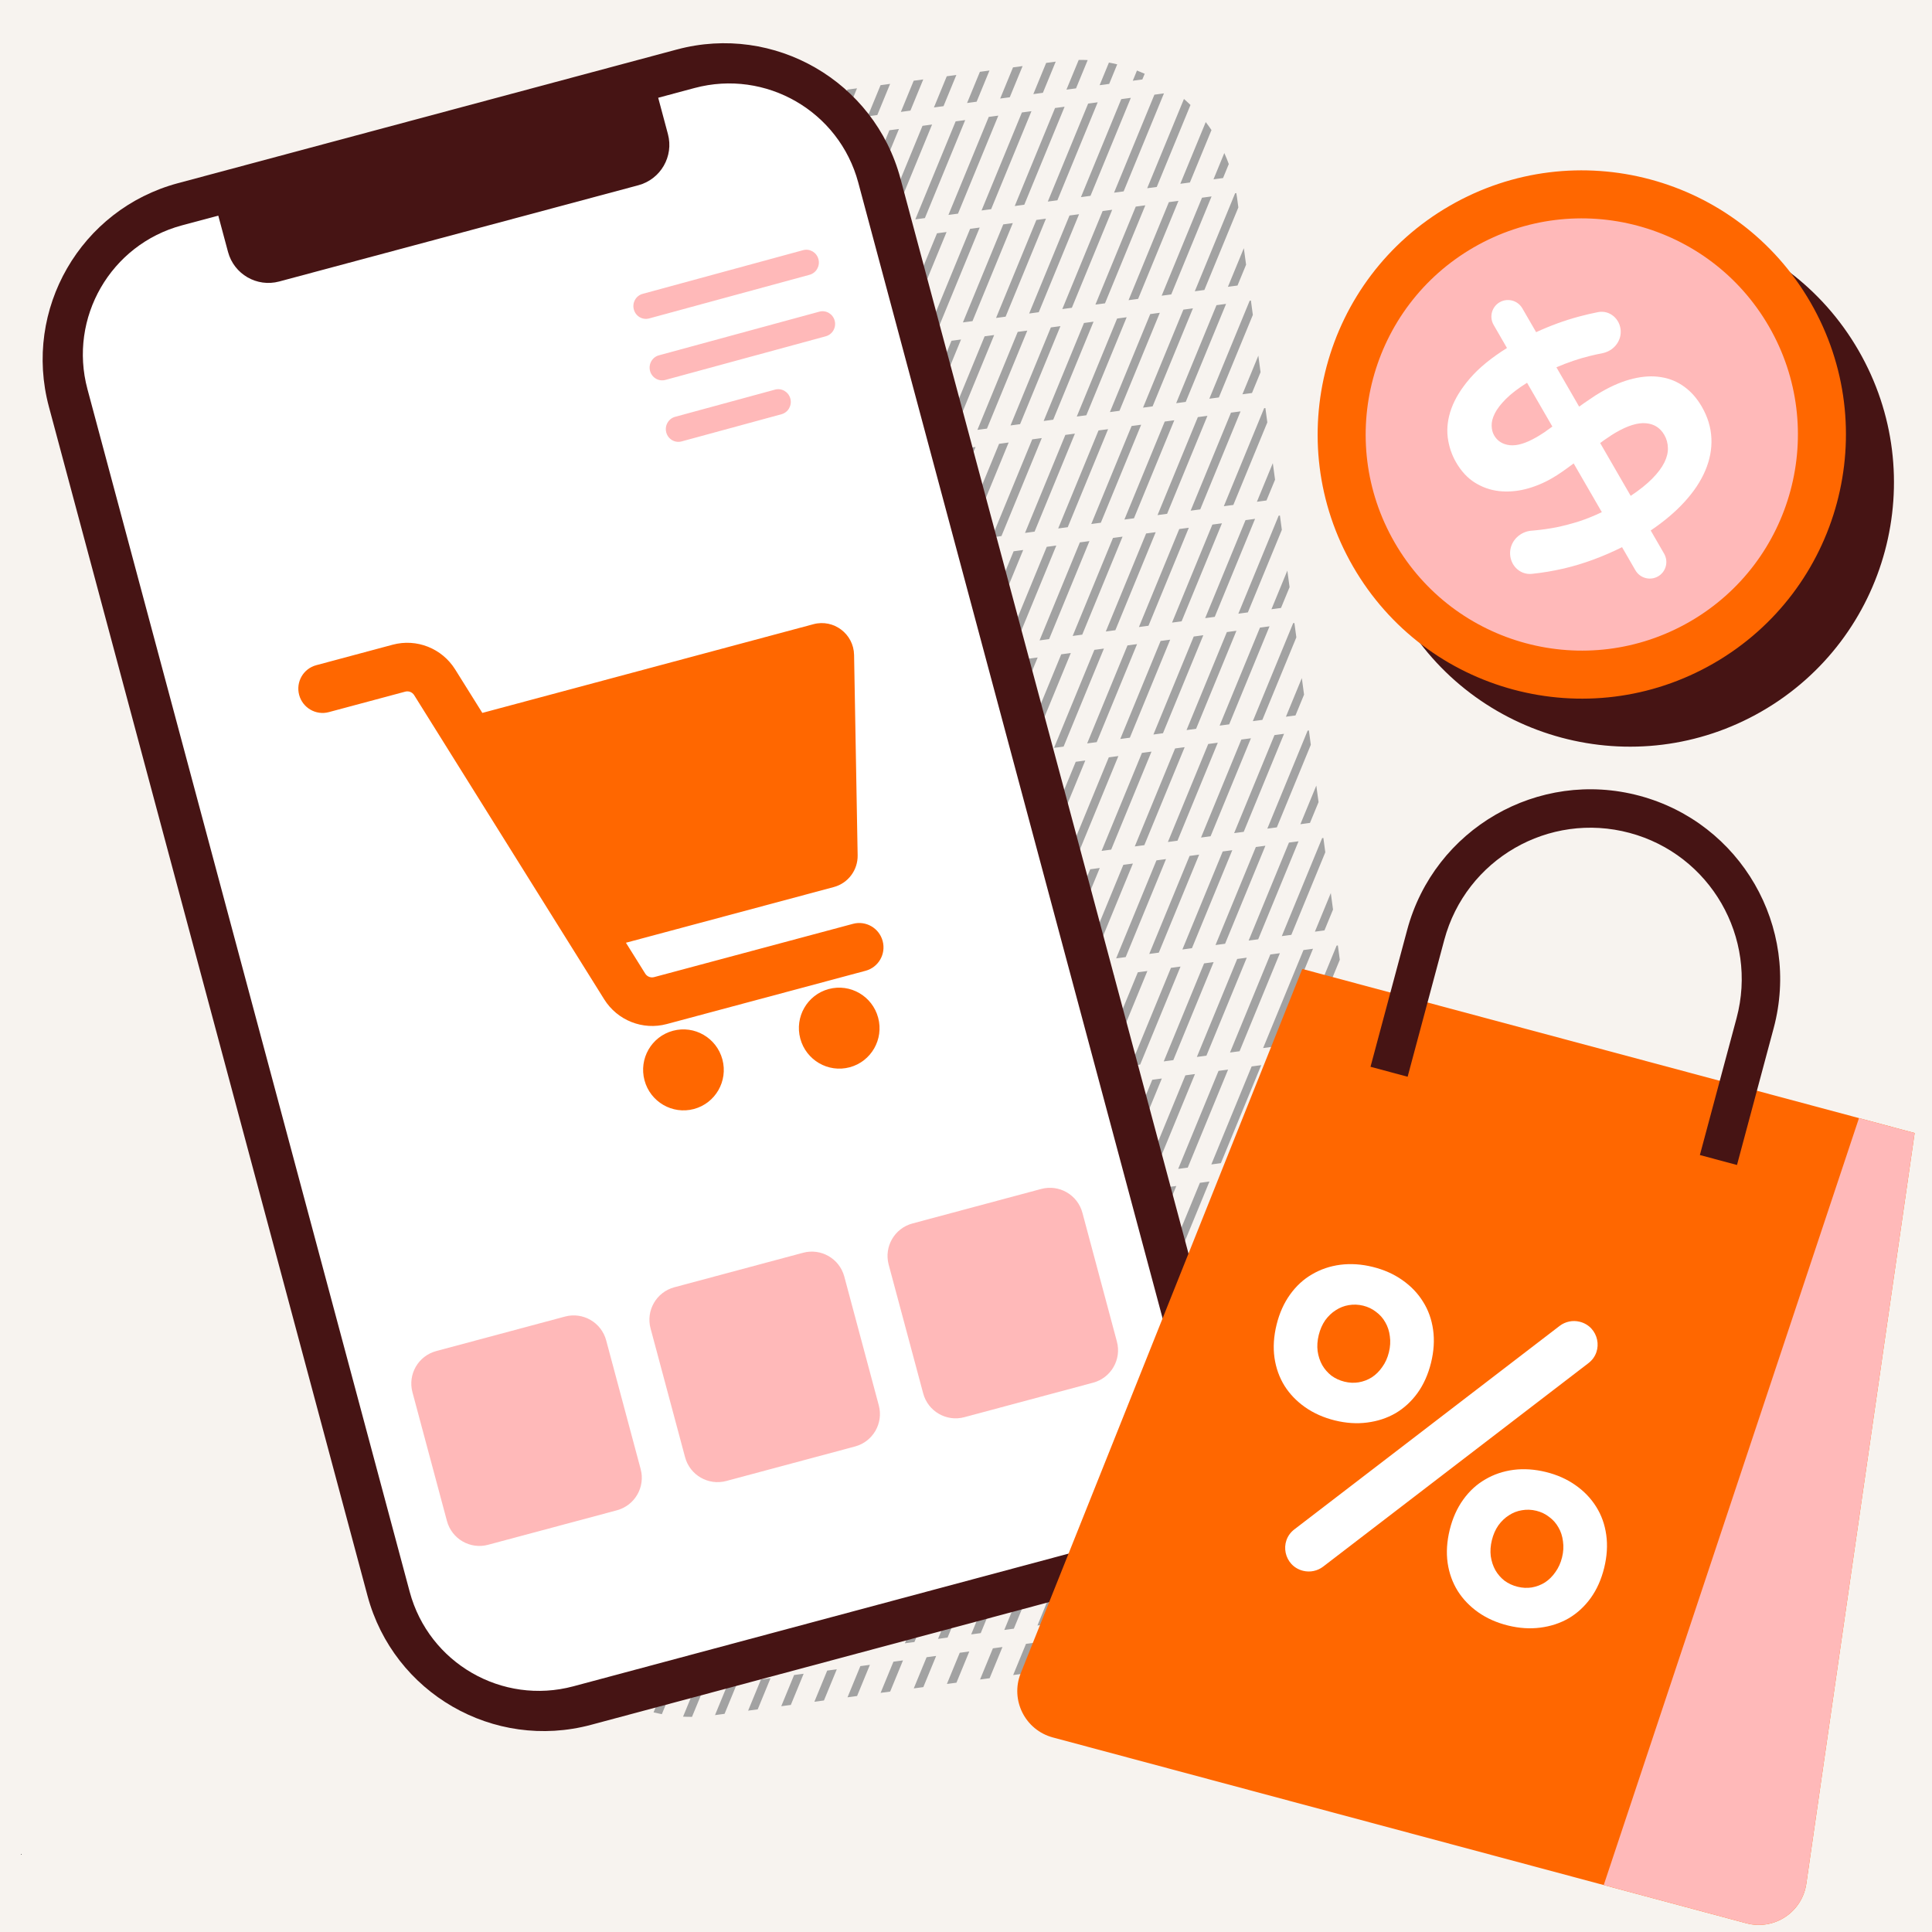 <svg xmlns="http://www.w3.org/2000/svg" xmlns:xlink="http://www.w3.org/1999/xlink" width="440" viewBox="0 0 330 330" height="440" preserveAspectRatio="xMidYMid meet"><defs><g></g></defs><rect x="-33" width="396" fill="#ffffff" y="-33" height="396" fill-opacity="1"></rect><rect x="-33" width="396" fill="#f7f3ef" y="-33" height="396" fill-opacity="1"></rect><path fill="#a2a2a2" d="M 83.656 199.637 L 82.191 203.188 L 82.57 206.012 L 85.289 199.414 Z M 71.285 107.844 L 69.82 111.398 L 70.199 114.223 L 72.918 107.625 Z M 90.949 198.656 L 89.316 198.875 L 83.512 212.977 L 83.84 215.426 L 84.051 215.398 L 90.941 198.656 Z M 102.266 197.137 L 100.633 197.355 L 93.742 214.094 L 95.375 213.875 Z M 89.719 214.637 L 96.605 197.895 L 94.973 198.113 L 88.086 214.855 Z M 78.578 106.863 L 76.941 107.082 L 71.137 121.184 L 71.469 123.633 L 71.68 123.605 L 78.57 106.863 Z M 77.348 122.844 L 84.234 106.105 L 82.602 106.324 L 75.711 123.062 Z M 99.98 119.805 L 106.867 103.062 L 105.234 103.281 L 98.344 120.023 Z M 123.844 100.785 L 122.211 101.004 L 115.32 117.742 L 116.953 117.523 Z M 101.211 103.824 L 99.574 104.043 L 92.688 120.785 L 94.32 120.562 Z M 88.664 121.324 L 95.551 104.582 L 93.918 104.805 L 87.027 121.543 Z M 109.66 118.504 L 111.297 118.285 L 118.184 101.543 L 116.551 101.762 Z M 89.895 105.344 L 88.258 105.562 L 81.371 122.305 L 83.004 122.086 Z M 112.527 102.305 L 110.895 102.523 L 104.004 119.262 L 105.637 119.043 Z M 147.531 191.055 L 145.898 191.273 L 139.008 208.016 L 140.645 207.797 Z M 158.848 189.535 L 157.215 189.754 L 150.324 206.496 L 151.961 206.277 Z M 101.035 213.117 L 107.922 196.375 L 106.289 196.594 L 99.402 213.336 Z M 164.508 188.773 L 162.871 188.996 L 155.984 205.734 L 157.617 205.516 Z M 175.824 187.254 L 174.188 187.473 L 167.301 204.215 L 168.934 203.996 Z M 170.164 188.016 L 168.531 188.234 L 161.641 204.977 L 163.277 204.754 Z M 153.191 190.297 L 151.555 190.516 L 144.668 207.254 L 146.301 207.035 Z M 141.875 191.816 L 140.238 192.035 L 133.352 208.773 L 134.984 208.555 Z M 112.352 211.598 L 119.238 194.855 L 117.605 195.074 L 110.719 211.816 Z M 113.582 195.617 L 111.949 195.836 L 105.059 212.574 L 106.691 212.355 Z M 124.898 194.094 L 123.266 194.316 L 116.375 211.055 L 118.008 210.836 Z M 136.215 192.574 L 134.582 192.793 L 127.691 209.535 L 129.324 209.316 Z M 123.668 210.074 L 130.555 193.336 L 128.922 193.555 L 122.035 210.297 Z M 212.742 88.844 L 205.852 105.582 L 207.488 105.363 L 214.375 88.621 Z M 221.41 178.258 L 223.043 178.035 L 228.848 163.938 L 228.516 161.484 L 228.305 161.516 L 221.414 178.254 Z M 228.699 177.277 L 230.168 173.723 L 229.785 170.898 L 227.066 177.496 Z M 201.426 90.363 L 194.535 107.102 L 196.172 106.883 L 203.059 90.145 Z M 218.805 103.844 L 220.27 100.289 L 219.887 97.465 L 217.172 104.062 Z M 181.48 186.496 L 179.848 186.715 L 172.957 203.453 L 174.594 203.234 Z M 200.195 106.344 L 201.828 106.125 L 208.719 89.383 L 207.082 89.602 Z M 211.512 104.824 L 213.145 104.602 L 218.949 90.504 L 218.621 88.055 L 218.406 88.082 L 211.52 104.82 Z M 200.008 165.316 L 193.117 182.055 L 194.75 181.836 L 201.641 165.098 Z M 198.777 181.297 L 200.41 181.078 L 207.297 164.336 L 205.664 164.555 Z M 188.691 166.836 L 181.801 183.578 L 183.434 183.355 L 190.324 166.617 Z M 211.324 163.797 L 204.434 180.535 L 206.066 180.316 L 212.957 163.578 Z M 120.98 116.984 L 122.613 116.766 L 129.5 100.023 L 127.867 100.242 Z M 210.094 179.777 L 211.727 179.559 L 218.613 162.816 L 216.98 163.035 Z M 222.641 162.277 L 215.75 179.016 L 217.383 178.797 L 224.273 162.055 Z M 154.93 112.422 L 156.562 112.203 L 163.453 95.465 L 161.816 95.684 Z M 188.879 107.863 L 190.512 107.645 L 197.402 90.902 L 195.766 91.121 Z M 149.27 113.184 L 150.902 112.965 L 157.793 96.223 L 156.16 96.441 Z M 143.613 113.941 L 145.246 113.723 L 152.137 96.984 L 150.5 97.203 Z M 126.637 116.223 L 128.27 116.004 L 135.16 99.266 L 133.527 99.484 Z M 132.297 115.465 L 133.93 115.242 L 140.816 98.504 L 139.184 98.723 Z M 137.953 114.703 L 139.586 114.484 L 146.477 97.742 L 144.844 97.965 Z M 177.562 109.383 L 179.195 109.164 L 186.086 92.422 L 184.449 92.645 Z M 190.109 91.883 L 183.219 108.625 L 184.855 108.402 L 191.742 91.664 Z M 178.793 93.402 L 171.902 110.145 L 173.539 109.926 L 180.426 93.184 Z M 160.586 111.664 L 162.219 111.445 L 169.109 94.703 L 167.477 94.922 Z M 173.133 94.164 L 166.246 110.902 L 167.879 110.684 L 174.77 93.941 Z M 187.461 182.816 L 189.094 182.598 L 195.98 165.855 L 194.348 166.074 Z M 87.418 86.984 L 85.785 87.203 L 78.895 103.945 L 80.531 103.727 Z M 76.102 88.504 L 74.469 88.727 L 68.664 102.824 L 68.996 105.277 L 69.207 105.246 L 76.094 88.508 Z M 74.871 104.484 L 81.762 87.746 L 80.129 87.965 L 73.238 104.707 Z M 68.809 89.484 L 67.344 93.039 L 67.727 95.863 L 70.445 89.266 Z M 93.422 217.016 L 91.789 217.234 L 85.984 231.332 L 86.316 233.785 L 86.527 233.754 L 93.414 217.016 Z M 86.129 217.992 L 84.664 221.547 L 85.047 224.371 L 87.766 217.773 Z M 98.734 85.465 L 97.102 85.684 L 90.215 102.426 L 91.848 102.207 Z M 107.188 100.145 L 108.82 99.926 L 115.711 83.184 L 114.078 83.406 Z M 112.848 99.387 L 114.48 99.164 L 121.367 82.426 L 119.734 82.645 Z M 110.051 83.945 L 108.418 84.164 L 101.531 100.906 L 103.164 100.688 Z M 86.188 102.965 L 93.078 86.227 L 91.445 86.445 L 84.555 103.184 Z M 92.191 232.996 L 99.082 216.254 L 97.449 216.473 L 90.559 233.215 Z M 95.871 101.664 L 97.504 101.445 L 104.395 84.707 L 102.762 84.926 Z M 150.008 209.414 L 148.371 209.633 L 141.484 226.375 L 143.117 226.152 Z M 155.664 208.652 L 154.031 208.871 L 147.141 225.613 L 148.777 225.395 Z M 118.504 98.625 L 120.137 98.406 L 127.027 81.664 L 125.395 81.887 Z M 144.348 210.172 L 142.715 210.395 L 135.824 227.133 L 137.457 226.914 Z M 166.98 207.133 L 165.348 207.352 L 158.457 224.094 L 160.094 223.875 Z M 138.688 210.934 L 137.055 211.152 L 130.168 227.895 L 131.801 227.676 Z M 104.738 215.492 L 103.105 215.715 L 96.215 232.453 L 97.852 232.234 Z M 161.324 207.895 L 159.688 208.113 L 152.801 224.852 L 154.434 224.633 Z M 116.055 213.973 L 114.422 214.191 L 107.535 230.934 L 109.168 230.715 Z M 103.508 231.473 L 110.398 214.734 L 108.766 214.953 L 101.875 231.695 Z M 114.824 229.953 L 121.715 213.215 L 120.082 213.434 L 113.191 230.172 Z M 133.031 211.695 L 131.398 211.914 L 124.508 228.652 L 126.141 228.434 Z M 127.371 212.453 L 125.738 212.672 L 118.852 229.414 L 120.484 229.195 Z M 187.637 73.523 L 180.746 90.266 L 182.379 90.047 L 189.27 73.305 Z M 231.176 195.637 L 232.641 192.082 L 232.262 189.258 L 229.543 195.855 Z M 124.156 97.867 L 125.789 97.648 L 132.68 80.906 L 131.043 81.125 Z M 216.324 85.484 L 217.789 81.934 L 217.406 79.109 L 214.688 85.707 Z M 225.105 180.637 L 218.219 197.375 L 219.852 197.156 L 226.742 180.414 Z M 209.031 86.465 L 210.664 86.246 L 216.469 72.145 L 216.137 69.695 L 215.926 69.723 L 209.039 86.465 Z M 197.715 87.984 L 199.348 87.766 L 206.238 71.027 L 204.602 71.246 Z M 210.262 70.484 L 203.371 87.227 L 205.008 87.008 L 211.895 70.266 Z M 202.473 183.676 L 195.586 200.414 L 197.219 200.195 L 204.109 183.457 Z M 172.633 206.375 L 171 206.594 L 164.109 223.336 L 165.742 223.113 Z M 192.789 184.977 L 191.156 185.195 L 184.27 201.938 L 185.902 201.715 Z M 212.559 198.137 L 214.195 197.918 L 221.082 181.176 L 219.449 181.395 Z M 201.242 199.656 L 202.879 199.438 L 209.766 182.695 L 208.133 182.914 Z M 213.789 182.156 L 206.902 198.895 L 208.535 198.676 L 215.426 181.938 Z M 223.875 196.617 L 225.512 196.395 L 231.316 182.297 L 230.984 179.844 L 230.773 179.875 L 223.883 196.613 Z M 141.129 95.586 L 142.766 95.367 L 149.652 78.625 L 148.02 78.844 Z M 146.789 94.824 L 148.422 94.605 L 155.312 77.867 L 153.68 78.086 Z M 152.449 94.066 L 154.082 93.848 L 160.969 77.105 L 159.336 77.324 Z M 158.105 93.305 L 159.738 93.086 L 166.629 76.348 L 164.996 76.566 Z M 135.473 96.348 L 137.105 96.125 L 143.996 79.387 L 142.359 79.605 Z M 129.812 97.105 L 131.449 96.887 L 138.336 80.145 L 136.703 80.367 Z M 186.398 89.504 L 188.031 89.285 L 194.918 72.547 L 193.285 72.766 Z M 163.766 92.547 L 165.398 92.328 L 172.285 75.586 L 170.652 75.805 Z M 198.945 72.004 L 192.055 88.746 L 193.688 88.527 L 200.578 71.785 Z M 178.609 202.695 L 180.242 202.477 L 187.133 185.734 L 185.5 185.957 Z M 181.969 74.285 L 175.082 91.027 L 176.715 90.805 L 183.602 74.066 Z M 169.422 91.785 L 171.055 91.566 L 177.945 74.824 L 176.312 75.047 Z M 189.926 201.176 L 191.559 200.957 L 198.449 184.215 L 196.816 184.434 Z M 78.707 162.918 L 77.242 166.473 L 77.621 169.297 L 80.34 162.699 Z M 97.316 160.418 L 95.684 160.637 L 88.793 177.379 L 90.426 177.16 Z M 117.477 139.02 L 115.84 139.238 L 108.953 155.98 L 110.586 155.762 Z M 84.77 177.918 L 91.656 161.18 L 90.023 161.398 L 83.137 178.141 Z M 107.402 174.879 L 114.293 158.141 L 112.656 158.359 L 105.77 175.098 Z M 108.633 158.898 L 107 159.117 L 100.109 175.859 L 101.746 175.641 Z M 96.086 176.398 L 102.977 159.66 L 101.34 159.879 L 94.453 176.617 Z M 106.16 140.539 L 104.523 140.762 L 97.637 157.5 L 99.27 157.281 Z M 104.93 156.52 L 111.816 139.781 L 110.184 140 L 103.293 156.742 Z M 93.613 158.043 L 100.5 141.301 L 98.867 141.52 L 91.977 158.262 Z M 83.527 143.582 L 81.891 143.801 L 76.086 157.898 L 76.418 160.352 L 76.629 160.32 L 83.52 143.582 Z M 82.297 159.562 L 89.184 142.82 L 87.551 143.039 L 80.66 159.781 Z M 94.844 142.059 L 93.207 142.281 L 86.32 159.02 L 87.953 158.801 Z M 86 161.938 L 84.367 162.16 L 78.562 176.258 L 78.891 178.711 L 79.105 178.68 L 85.992 161.941 Z M 162.352 167.5 L 163.984 167.277 L 170.875 150.539 L 169.242 150.758 Z M 151.035 169.02 L 152.668 168.797 L 159.559 152.059 L 157.926 152.277 Z M 174.898 149.996 L 168.012 166.738 L 169.645 166.52 L 176.531 149.777 Z M 165.215 151.297 L 163.582 151.52 L 156.695 168.258 L 158.328 168.039 Z M 184.984 164.457 L 186.617 164.238 L 193.508 147.5 L 191.875 147.719 Z M 186.215 148.477 L 179.328 165.219 L 180.961 165 L 187.848 148.258 Z M 130.035 171.84 L 136.926 155.098 L 135.289 155.316 L 128.402 172.059 Z M 131.266 155.859 L 129.633 156.078 L 122.742 172.82 L 124.379 172.598 Z M 119.949 157.379 L 118.316 157.598 L 111.426 174.34 L 113.062 174.121 Z M 118.719 173.359 L 125.609 156.617 L 123.973 156.84 L 117.086 173.578 Z M 142.582 154.34 L 140.949 154.559 L 134.059 171.297 L 135.695 171.078 Z M 153.898 152.816 L 152.266 153.039 L 145.375 169.777 L 147.012 169.559 Z M 141.352 170.32 L 148.242 153.578 L 146.605 153.797 L 139.719 170.539 Z M 173.668 165.977 L 175.301 165.758 L 182.191 149.02 L 180.559 149.238 Z M 217.691 125.559 L 210.801 142.301 L 212.438 142.082 L 219.324 125.34 Z M 216.461 141.539 L 218.094 141.32 L 223.898 127.219 L 223.57 124.77 L 223.355 124.797 L 216.469 141.539 Z M 76.234 144.559 L 74.77 148.113 L 75.148 150.938 L 77.867 144.34 Z M 226.227 158.918 L 227.691 155.363 L 227.312 152.539 L 224.594 159.137 Z M 205.145 143.059 L 206.777 142.84 L 213.668 126.102 L 212.031 126.32 Z M 206.375 127.078 L 199.484 143.82 L 201.121 143.602 L 208.008 126.859 Z M 116.246 155 L 123.133 138.262 L 121.5 138.48 L 114.609 155.219 Z M 129.137 268.289 L 127.504 268.508 L 120.613 285.25 L 122.25 285.027 Z M 235.012 269.883 C 235.312 269.496 235.605 269.098 235.883 268.695 L 240.23 258.125 C 240.512 256.57 240.652 254.984 240.648 253.367 L 233.781 270.047 Z M 193.828 144.578 L 195.461 144.359 L 202.352 127.621 L 200.715 127.84 Z M 67.449 33.598 C 67.148 33.98 66.855 34.379 66.578 34.785 L 62.23 45.355 C 61.949 46.906 61.809 48.492 61.812 50.109 L 68.68 33.43 Z M 173.324 35.191 L 174.957 34.969 L 181.844 18.23 L 180.211 18.449 Z M 96.738 253.949 L 90.934 268.051 L 91.168 269.793 C 91.199 270.035 91.246 270.266 91.285 270.496 L 91.484 270.473 L 98.371 253.73 Z M 211.168 32.98 L 210.969 33.008 L 204.082 49.75 L 205.715 49.531 L 211.52 35.43 L 211.285 33.684 C 211.254 33.445 211.207 33.215 211.168 32.98 Z M 140.102 135.98 L 138.469 136.199 L 131.578 152.941 L 133.211 152.723 Z M 137.238 152.18 L 138.871 151.961 L 145.762 135.223 L 144.125 135.441 Z M 195.051 128.602 L 188.16 145.34 L 189.797 145.121 L 196.684 128.379 Z M 128.785 137.5 L 127.152 137.723 L 120.262 154.461 L 121.895 154.242 Z M 127.555 153.48 L 134.441 136.742 L 132.809 136.961 L 125.922 153.703 Z M 157.078 133.699 L 155.441 133.922 L 148.555 150.66 L 150.188 150.441 Z M 151.418 134.461 L 149.785 134.68 L 142.895 151.422 L 144.527 151.203 Z M 171.188 147.621 L 172.82 147.402 L 179.711 130.66 L 178.074 130.879 Z M 182.504 146.102 L 184.137 145.883 L 191.027 129.141 L 189.391 129.359 Z M 159.871 149.141 L 161.504 148.922 L 168.395 132.18 L 166.758 132.402 Z M 172.418 131.641 L 165.527 148.383 L 167.164 148.16 L 174.051 131.422 Z M 161.102 133.16 L 154.211 149.902 L 155.844 149.68 L 162.734 132.941 Z M 215.211 107.203 L 208.32 123.941 L 209.953 123.723 L 216.844 106.98 Z M 88.473 180.297 L 86.84 180.516 L 81.035 194.617 L 81.367 197.066 L 81.578 197.039 L 88.469 180.297 Z M 87.242 196.277 L 94.133 179.539 L 92.5 179.758 L 85.609 196.496 Z M 81.184 181.277 L 79.719 184.832 L 80.098 187.656 L 82.816 181.059 Z M 73.758 126.203 L 72.293 129.754 L 72.676 132.578 L 75.395 125.98 Z M 98.559 194.758 L 105.449 178.016 L 103.816 178.238 L 96.926 194.977 Z M 111.109 177.258 L 109.473 177.477 L 102.586 194.219 L 104.219 193.996 Z M 99.789 178.777 L 98.156 178.996 L 91.27 195.738 L 92.902 195.52 Z M 103.684 122.184 L 102.051 122.402 L 95.16 139.141 L 96.797 138.922 Z M 91.137 139.684 L 98.027 122.941 L 96.391 123.16 L 89.504 139.902 Z M 102.453 138.164 L 109.344 121.422 L 107.707 121.641 L 100.82 138.383 Z M 79.82 141.203 L 86.711 124.461 L 85.074 124.684 L 78.188 141.422 Z M 92.367 123.703 L 90.734 123.922 L 83.844 140.664 L 85.48 140.441 Z M 81.051 125.223 L 79.418 125.441 L 73.613 139.543 L 73.941 141.992 L 74.156 141.965 L 81.043 125.223 Z M 122.426 175.738 L 120.789 175.957 L 113.902 192.695 L 115.535 192.477 Z M 109.879 193.238 L 116.766 176.496 L 115.133 176.715 L 108.242 193.457 Z M 162.031 170.418 L 160.398 170.637 L 153.508 187.375 L 155.145 187.156 Z M 156.375 171.176 L 154.738 171.395 L 147.852 188.137 L 149.484 187.918 Z M 150.715 171.938 L 149.082 172.156 L 142.191 188.898 L 143.828 188.676 Z M 164.824 185.855 L 166.461 185.637 L 173.348 168.895 L 171.715 169.117 Z M 179.008 168.137 L 177.371 168.355 L 170.484 185.098 L 172.117 184.879 Z M 167.691 169.656 L 166.055 169.875 L 159.168 186.617 L 160.801 186.398 Z M 121.195 191.719 L 128.082 174.977 L 126.449 175.195 L 119.559 191.938 Z M 115 120.66 L 113.367 120.883 L 106.477 137.621 L 108.113 137.402 Z M 132.512 190.199 L 139.398 173.457 L 137.766 173.676 L 130.875 190.418 Z M 145.059 172.695 L 143.422 172.918 L 136.535 189.656 L 138.168 189.438 Z M 133.742 174.219 L 132.105 174.438 L 125.219 191.176 L 126.852 190.957 Z M 146.086 132.301 L 147.719 132.082 L 154.609 115.344 L 152.977 115.562 Z M 176.141 184.336 L 177.777 184.117 L 184.664 167.375 L 183.031 167.598 Z M 202.668 124.703 L 204.305 124.48 L 211.191 107.742 L 209.559 107.961 Z M 213.984 123.18 L 215.621 122.961 L 221.426 108.863 L 221.094 106.41 L 220.883 106.441 L 213.992 123.18 Z M 221.277 122.203 L 222.742 118.648 L 222.363 115.824 L 219.645 122.422 Z M 191.352 126.223 L 192.988 126.004 L 199.875 109.262 L 198.242 109.48 Z M 203.898 108.723 L 197.012 125.461 L 198.645 125.242 L 205.535 108.5 Z M 196.301 162.938 L 197.934 162.719 L 204.824 145.977 L 203.191 146.199 Z M 208.848 145.438 L 201.961 162.18 L 203.594 161.957 L 210.484 145.219 Z M 207.617 161.418 L 209.254 161.199 L 216.141 144.457 L 214.508 144.676 Z M 192.582 110.242 L 185.695 126.98 L 187.328 126.762 L 194.219 110.02 Z M 218.934 159.898 L 220.57 159.68 L 226.371 145.578 L 226.043 143.129 L 225.832 143.156 L 218.941 159.898 Z M 220.164 143.918 L 213.277 160.656 L 214.91 160.438 L 221.801 143.699 Z M 223.754 140.559 L 225.219 137.008 L 224.836 134.184 L 222.117 140.781 Z M 123.453 135.34 L 125.086 135.121 L 131.977 118.383 L 130.344 118.602 Z M 137.633 117.621 L 136 117.84 L 129.113 134.582 L 130.746 134.363 Z M 197.531 146.957 L 190.645 163.699 L 192.277 163.477 L 199.164 146.738 Z M 140.43 133.062 L 142.062 132.844 L 148.949 116.102 L 147.316 116.32 Z M 134.77 133.82 L 136.402 133.602 L 143.293 116.863 L 141.66 117.082 Z M 126.316 119.141 L 124.684 119.359 L 117.797 136.102 L 119.43 135.883 Z M 113.77 136.641 L 120.66 119.902 L 119.027 120.121 L 112.137 136.863 Z M 168.719 129.262 L 170.352 129.043 L 177.242 112.301 L 175.609 112.52 Z M 181.266 111.762 L 174.379 128.5 L 176.012 128.281 L 182.902 111.543 Z M 180.035 127.742 L 181.672 127.523 L 188.559 110.781 L 186.926 111 Z M 164.293 114.043 L 157.402 130.781 L 159.035 130.562 L 165.926 113.82 Z M 169.949 113.281 L 163.062 130.023 L 164.695 129.801 L 171.586 113.062 Z M 151.746 131.543 L 153.379 131.32 L 160.266 114.582 L 158.633 114.801 Z M 183.742 130.121 L 176.852 146.859 L 178.484 146.641 L 185.375 129.898 Z M 67.441 49.414 L 74.332 32.672 L 72.695 32.891 L 65.809 49.633 Z M 71.465 48.871 L 73.102 48.652 L 79.988 31.91 L 78.355 32.133 Z M 77.125 48.113 L 78.758 47.891 L 85.648 31.152 L 84.012 31.371 Z M 82.781 47.352 L 84.418 47.133 L 91.305 30.391 L 89.672 30.609 Z M 70.73 30.051 C 70.633 30.141 70.539 30.227 70.441 30.32 L 70.633 30.293 L 70.738 30.051 Z M 93.555 273.066 L 92.574 275.457 C 92.801 276.094 93.059 276.73 93.336 277.34 L 95.188 272.84 L 93.551 273.062 Z M 116.734 42.793 L 118.367 42.57 L 125.254 25.832 L 123.621 26.051 Z M 111.074 43.551 L 112.707 43.332 L 119.598 26.59 L 117.965 26.812 Z M 105.418 44.312 L 107.051 44.094 L 113.938 27.352 L 112.305 27.57 Z M 99.211 272.309 L 95.523 281.266 C 95.836 281.734 96.164 282.184 96.504 282.629 L 100.848 272.09 Z M 88.441 46.59 L 90.074 46.371 L 96.965 29.633 L 95.328 29.852 Z M 94.098 45.832 L 95.734 45.613 L 102.621 28.871 L 100.988 29.09 Z M 99.758 45.07 L 101.391 44.852 L 108.281 28.113 L 106.648 28.332 Z M 157.422 264.488 L 155.789 264.707 L 148.898 281.449 L 150.531 281.23 Z M 151.762 265.25 L 150.129 265.469 L 143.242 282.211 L 144.875 281.988 Z M 163.078 263.73 L 161.445 263.949 L 154.559 280.688 L 156.191 280.469 Z M 122.391 42.031 L 124.023 41.812 L 130.914 25.07 L 129.281 25.289 Z M 104.871 271.547 L 99.109 285.551 C 99.473 285.902 99.844 286.25 100.227 286.578 L 106.504 271.328 Z M 174.402 262.207 L 172.77 262.43 L 165.883 279.168 L 167.516 278.949 Z M 180.062 261.449 L 178.43 261.668 L 171.539 278.41 L 173.172 278.188 Z M 168.746 262.969 L 167.113 263.188 L 160.223 279.93 L 161.855 279.707 Z M 146.113 266.008 L 144.477 266.227 L 137.59 282.969 L 139.223 282.75 Z M 110.527 270.789 L 103.641 287.527 L 105.273 287.309 L 112.164 270.57 Z M 123.48 269.051 L 121.844 269.27 L 114.957 286.008 L 116.59 285.789 Z M 117.82 269.809 L 116.188 270.027 L 109.297 286.77 L 110.934 286.551 Z M 134.797 267.527 L 133.16 267.75 L 126.273 284.488 L 127.906 284.27 Z M 185.719 260.688 L 184.086 260.906 L 177.199 277.648 L 178.832 277.43 Z M 140.453 266.77 L 138.82 266.988 L 131.93 283.73 L 133.566 283.508 Z M 219.988 253.211 L 221.625 252.988 L 228.512 236.25 L 226.879 236.469 Z M 222.855 237.008 L 221.219 237.23 L 214.332 253.969 L 215.965 253.75 Z M 234.172 235.488 L 232.535 235.707 L 225.648 252.449 L 227.281 252.23 Z M 217.195 237.77 L 215.562 237.988 L 208.672 254.73 L 210.309 254.512 Z M 238.598 250.711 L 240.062 247.156 L 239.684 244.332 L 236.965 250.93 Z M 231.305 251.688 L 232.941 251.469 L 238.746 237.371 L 238.414 234.918 L 238.203 234.949 L 231.312 251.688 Z M 208.906 30.41 L 209.887 28.02 C 209.656 27.383 209.398 26.75 209.121 26.141 L 207.273 30.629 Z M 188.906 241.57 L 187.27 241.789 L 180.383 258.531 L 182.016 258.309 Z M 183.246 242.328 L 181.613 242.551 L 174.723 259.289 L 176.355 259.07 Z M 194.562 240.809 L 192.93 241.027 L 186.039 257.77 L 187.676 257.551 Z M 211.539 238.531 L 209.902 238.75 L 203.016 255.488 L 204.648 255.27 Z M 205.879 239.289 L 204.246 239.508 L 197.355 256.25 L 198.992 256.031 Z M 128.051 41.27 L 129.684 41.051 L 136.57 24.312 L 134.938 24.531 Z M 200.215 240.051 L 198.578 240.27 L 191.691 257.012 L 193.324 256.793 Z M 150.684 38.23 L 152.316 38.012 L 159.207 21.27 L 157.57 21.492 Z M 156.34 37.473 L 157.977 37.25 L 164.863 20.512 L 163.23 20.73 Z M 162 36.711 L 163.633 36.492 L 170.523 19.75 L 168.887 19.969 Z M 203.242 31.172 L 206.93 22.215 C 206.617 21.746 206.289 21.293 205.949 20.852 L 201.605 31.391 Z M 133.707 40.512 L 135.34 40.293 L 142.23 23.551 L 140.598 23.77 Z M 139.367 39.75 L 141 39.531 L 147.887 22.789 L 146.254 23.012 Z M 145.023 38.992 L 146.656 38.77 L 153.547 22.031 L 151.914 22.25 Z M 197.582 31.93 L 203.344 17.93 C 202.98 17.578 202.609 17.23 202.227 16.902 L 195.949 32.152 Z M 191.926 32.691 L 198.812 15.949 L 197.18 16.172 L 190.289 32.91 Z M 178.973 34.43 L 180.609 34.211 L 187.496 17.473 L 185.863 17.691 Z M 167.656 35.949 L 169.293 35.73 L 176.18 18.992 L 174.547 19.211 Z M 184.633 33.672 L 186.266 33.449 L 193.156 16.711 L 191.52 16.93 Z M 106.773 20.406 L 105.141 20.625 L 102.949 25.953 L 104.582 25.734 Z M 116.672 293.219 C 117.176 293.242 117.691 293.254 118.199 293.25 L 120.297 288.168 L 118.66 288.387 Z M 122.129 292.953 L 123.762 292.734 L 125.953 287.406 L 124.32 287.625 Z M 133.445 291.434 L 135.078 291.215 L 137.27 285.887 L 135.637 286.105 Z M 127.785 292.191 L 129.422 291.973 L 131.613 286.648 L 129.977 286.867 Z M 144.762 289.914 L 146.395 289.691 L 148.586 284.367 L 146.953 284.586 Z M 139.102 290.672 L 140.738 290.453 L 142.93 285.129 L 141.293 285.348 Z M 89.801 22.688 L 88.164 22.906 L 85.973 28.23 L 87.609 28.012 Z M 111.633 292.488 C 112.102 292.602 112.574 292.703 113.047 292.793 L 114.637 288.926 L 113.004 289.145 Z M 84.125 23.477 C 83.555 23.582 82.984 23.695 82.438 23.832 L 80.316 28.992 L 81.949 28.773 Z M 95.449 21.926 L 93.816 22.148 L 91.625 27.473 L 93.258 27.254 Z M 150.414 289.152 L 152.047 288.934 L 154.238 283.609 L 152.605 283.828 Z M 78.016 25.332 C 77.355 25.621 76.715 25.934 76.09 26.27 L 74.656 29.754 L 76.293 29.531 Z M 106.941 290.879 C 107.379 291.074 107.816 291.258 108.258 291.43 L 108.98 289.688 L 107.344 289.906 Z M 161.738 287.633 L 163.371 287.414 L 165.562 282.086 L 163.93 282.305 Z M 156.078 288.391 L 157.711 288.172 L 159.902 282.848 L 158.27 283.066 Z M 212.66 280.793 L 214.293 280.574 L 216.488 275.246 L 214.852 275.465 Z M 201.344 282.312 L 202.977 282.094 L 205.168 276.766 L 203.535 276.984 Z M 195.688 283.074 L 197.32 282.852 L 199.512 277.527 L 197.879 277.746 Z M 224.445 278.145 C 225.105 277.855 225.746 277.547 226.371 277.211 L 227.805 273.727 L 226.168 273.945 Z M 218.336 280 C 218.906 279.895 219.473 279.785 220.023 279.645 L 222.145 274.484 L 220.512 274.707 L 218.328 280 Z M 207.012 281.551 L 208.645 281.332 L 210.836 276.004 L 209.203 276.227 Z M 190.035 283.832 L 191.668 283.613 L 193.859 278.285 L 192.227 278.504 Z M 167.402 286.871 L 169.035 286.652 L 171.227 281.324 L 169.594 281.547 Z M 101.117 21.168 L 99.48 21.387 L 97.289 26.711 L 98.926 26.492 Z M 173.055 286.113 L 174.688 285.895 L 176.879 280.566 L 175.246 280.785 Z M 184.371 284.594 L 186.004 284.375 L 188.195 279.047 L 186.562 279.266 Z M 178.711 285.352 L 180.344 285.133 L 182.535 279.805 L 180.902 280.027 Z M 146.383 15.086 L 144.75 15.305 L 142.559 20.633 L 144.191 20.414 Z M 195.516 12.598 C 195.082 12.406 194.645 12.219 194.203 12.047 L 193.488 13.789 L 195.121 13.57 L 195.523 12.598 Z M 231.73 273.43 C 231.828 273.336 231.922 273.254 232.02 273.16 L 231.828 273.184 L 231.723 273.43 Z M 177.594 243.09 L 175.961 243.309 L 169.07 260.051 L 170.707 259.828 Z M 185.785 10.262 C 185.277 10.234 184.762 10.227 184.254 10.23 L 182.156 15.312 L 183.793 15.094 Z M 190.828 10.992 C 190.359 10.875 189.887 10.773 189.414 10.688 L 187.824 14.551 L 189.457 14.332 Z M 230.988 254.609 L 229.352 254.828 L 222.465 271.566 L 224.098 271.348 Z M 235.012 254.066 L 228.121 270.809 L 229.758 270.59 L 236.645 253.848 Z M 225.328 255.367 L 223.695 255.586 L 216.805 272.328 L 218.441 272.109 Z M 202.695 258.406 L 201.062 258.629 L 194.172 275.367 L 195.805 275.148 Z M 197.035 259.168 L 195.402 259.387 L 188.516 276.129 L 190.148 275.91 Z M 208.355 257.648 L 206.719 257.867 L 199.832 274.609 L 201.465 274.387 Z M 219.672 256.129 L 218.035 256.348 L 211.148 273.086 L 212.781 272.867 Z M 214.012 256.887 L 212.379 257.105 L 205.488 273.848 L 207.121 273.629 Z M 180.324 10.527 L 178.691 10.746 L 176.5 16.074 L 178.133 15.852 Z M 129.398 17.367 L 127.766 17.586 L 125.574 22.914 L 127.207 22.691 Z M 123.742 18.125 L 122.109 18.348 L 119.918 23.672 L 121.551 23.453 Z M 140.715 15.848 L 139.082 16.066 L 136.891 21.395 L 138.527 21.172 Z M 135.059 16.605 L 133.426 16.828 L 131.234 22.152 L 132.867 21.934 Z M 174.668 11.285 L 173.031 11.508 L 170.84 16.832 L 172.477 16.613 Z M 118.082 18.887 L 116.449 19.105 L 114.258 24.434 L 115.891 24.215 Z M 112.426 19.648 L 110.793 19.867 L 108.602 25.191 L 110.234 24.973 Z M 163.352 12.809 L 161.715 13.027 L 159.523 18.352 L 161.16 18.133 Z M 169.008 12.047 L 167.375 12.266 L 165.184 17.594 L 166.816 17.371 Z M 191.371 259.93 L 189.738 260.148 L 182.848 276.891 L 184.484 276.668 Z M 157.699 13.566 L 156.066 13.785 L 153.875 19.113 L 155.508 18.891 Z M 152.039 14.324 L 150.406 14.547 L 148.215 19.871 L 149.848 19.652 Z M 180.773 223.973 L 179.137 224.191 L 172.25 240.93 L 173.883 240.711 Z M 84.945 68.629 L 83.312 68.848 L 76.422 85.586 L 78.055 85.367 Z M 127.348 78.746 L 128.98 78.527 L 135.871 61.785 L 134.234 62.008 Z M 72.398 86.129 L 79.285 69.387 L 77.652 69.605 L 70.762 86.348 Z M 82.082 84.828 L 83.715 84.609 L 90.602 67.867 L 88.969 68.086 Z M 66.336 71.125 L 64.871 74.68 L 65.25 77.504 L 67.969 70.906 Z M 73.629 70.148 L 71.992 70.367 L 66.191 84.469 L 66.52 86.918 L 66.73 86.887 L 73.621 70.148 Z M 88.605 236.352 L 87.141 239.906 L 87.52 242.73 L 90.238 236.133 Z M 93.391 83.309 L 95.023 83.09 L 101.914 66.348 L 100.277 66.566 Z M 116.023 80.27 L 117.656 80.047 L 124.547 63.309 L 122.91 63.527 Z M 121.68 79.508 L 123.316 79.289 L 130.203 62.547 L 128.57 62.766 Z M 110.363 81.027 L 112 80.809 L 118.887 64.066 L 117.254 64.289 Z M 99.047 82.547 L 100.684 82.328 L 107.57 65.59 L 105.938 65.809 Z M 104.707 81.789 L 106.34 81.57 L 113.23 64.828 L 111.594 65.047 Z M 96.254 67.109 L 94.621 67.328 L 87.73 84.066 L 89.367 83.848 Z M 135.5 230.055 L 133.863 230.273 L 126.977 247.012 L 128.609 246.793 Z M 146.816 228.531 L 145.18 228.754 L 138.293 245.492 L 139.926 245.273 Z M 141.156 229.293 L 139.523 229.512 L 132.633 246.254 L 134.27 246.035 Z M 152.473 227.773 L 150.84 227.992 L 143.949 244.734 L 145.586 244.512 Z M 95.891 235.375 L 94.258 235.594 L 88.453 249.691 L 88.781 252.145 L 88.992 252.113 L 95.883 235.375 Z M 158.133 227.012 L 156.496 227.23 L 149.609 243.973 L 151.242 243.754 Z M 163.789 226.254 L 162.156 226.473 L 155.266 243.211 L 156.902 242.992 Z M 107.207 233.852 L 105.574 234.074 L 98.684 250.812 L 100.316 250.594 Z M 129.84 230.812 L 128.207 231.031 L 121.316 247.773 L 122.949 247.555 Z M 169.449 225.492 L 167.812 225.711 L 160.926 242.453 L 162.559 242.234 Z M 105.977 249.832 L 112.863 233.094 L 111.23 233.312 L 104.344 250.055 Z M 118.523 232.332 L 116.891 232.551 L 110 249.293 L 111.633 249.074 Z M 124.18 231.574 L 122.547 231.793 L 115.66 248.531 L 117.293 248.312 Z M 94.66 251.355 L 101.547 234.613 L 99.914 234.832 L 93.027 251.574 Z M 227.582 198.992 L 220.691 215.734 L 222.324 215.516 L 229.215 198.773 Z M 226.352 214.973 L 227.984 214.754 L 233.789 200.652 L 233.457 198.203 L 233.246 198.23 L 226.359 214.973 Z M 206.555 68.105 L 208.191 67.887 L 213.996 53.789 L 213.664 51.336 L 213.453 51.367 L 206.562 68.105 Z M 216.266 200.512 L 209.375 217.254 L 211.008 217.035 L 217.898 200.293 Z M 233.645 213.996 L 235.109 210.441 L 234.727 207.617 L 232.008 214.215 Z M 213.848 67.129 L 215.312 63.574 L 214.934 60.75 L 212.215 67.348 Z M 215.035 216.492 L 216.668 216.273 L 223.559 199.535 L 221.922 199.754 Z M 189.605 204.094 L 187.973 204.312 L 181.086 221.055 L 182.719 220.836 Z M 183.949 204.855 L 182.316 205.074 L 175.426 221.812 L 177.059 221.594 Z M 132.996 77.988 L 134.633 77.77 L 141.52 61.027 L 139.887 61.246 Z M 192.402 219.535 L 194.035 219.316 L 200.922 202.574 L 199.289 202.793 Z M 203.719 218.016 L 205.352 217.793 L 212.242 201.055 L 210.605 201.273 Z M 206.582 201.812 L 204.949 202.035 L 198.059 218.773 L 199.691 218.555 Z M 195.266 203.336 L 193.633 203.555 L 186.742 220.293 L 188.375 220.074 Z M 207.785 52.125 L 200.898 68.867 L 202.531 68.648 L 209.422 51.906 Z M 155.633 74.949 L 157.266 74.727 L 164.152 57.988 L 162.52 58.207 Z M 161.289 74.188 L 162.922 73.969 L 169.812 57.227 L 168.18 57.445 Z M 166.949 73.426 L 168.582 73.207 L 175.469 56.469 L 173.836 56.688 Z M 144.316 76.469 L 145.949 76.25 L 152.836 59.508 L 151.203 59.727 Z M 138.656 77.227 L 140.289 77.008 L 147.18 60.27 L 145.547 60.488 Z M 149.973 75.707 L 151.605 75.488 L 158.496 58.746 L 156.863 58.969 Z M 195.238 69.629 L 196.875 69.406 L 203.762 52.668 L 202.129 52.887 Z M 196.469 53.648 L 189.582 70.387 L 191.215 70.168 L 198.105 53.426 Z M 190.812 54.406 L 183.922 71.148 L 185.555 70.93 L 192.445 54.188 Z M 172.605 72.668 L 174.238 72.449 L 181.129 55.707 L 179.496 55.926 Z M 178.266 71.906 L 179.898 71.688 L 186.785 54.945 L 185.152 55.168 Z M 181.449 52.789 L 183.082 52.57 L 189.973 35.828 L 188.336 36.047 Z M 82.469 50.27 L 80.836 50.488 L 73.949 67.23 L 75.582 67.008 Z M 79.605 66.469 L 81.238 66.25 L 88.129 49.508 L 86.496 49.73 Z M 68.289 67.988 L 69.922 67.77 L 76.812 51.027 L 75.18 51.25 Z M 71.152 51.789 L 69.52 52.008 L 63.715 66.109 L 64.047 68.559 L 64.258 68.531 L 71.148 51.789 Z M 85.266 65.707 L 86.898 65.488 L 93.785 48.75 L 92.152 48.969 Z M 91.078 254.711 L 89.613 258.266 L 89.996 261.09 L 92.715 254.492 Z M 175.113 224.73 L 173.48 224.949 L 166.59 241.691 L 168.223 241.473 Z M 124.867 60.391 L 126.5 60.172 L 133.387 43.43 L 131.754 43.648 Z M 113.551 61.91 L 115.184 61.691 L 122.07 44.949 L 120.438 45.168 Z M 119.207 61.148 L 120.84 60.93 L 127.73 44.191 L 126.098 44.41 Z M 90.914 64.949 L 92.551 64.73 L 99.438 47.988 L 97.805 48.211 Z M 96.574 64.191 L 98.207 63.969 L 105.098 47.23 L 103.461 47.449 Z M 102.23 63.43 L 103.867 63.211 L 110.754 46.469 L 109.121 46.688 Z M 107.891 62.668 L 109.523 62.449 L 116.414 45.711 L 114.781 45.93 Z M 154.949 246.133 L 153.312 246.352 L 146.426 263.09 L 148.059 262.871 Z M 149.289 246.891 L 147.656 247.109 L 140.766 263.852 L 142.402 263.633 Z M 137.973 248.41 L 136.34 248.629 L 129.449 265.371 L 131.082 265.152 Z M 143.633 247.652 L 141.996 247.871 L 135.109 264.609 L 136.742 264.391 Z M 160.605 245.371 L 158.973 245.59 L 152.082 262.332 L 153.719 262.113 Z M 166.266 244.609 L 164.629 244.832 L 157.742 261.57 L 159.375 261.352 Z M 97.133 269.711 L 104.023 252.973 L 102.391 253.191 L 95.5 269.93 Z M 115.34 251.453 L 113.707 251.672 L 106.816 268.41 L 108.449 268.191 Z M 109.68 252.211 L 108.047 252.43 L 101.16 269.172 L 102.793 268.953 Z M 120.996 250.691 L 119.363 250.91 L 112.477 267.652 L 114.109 267.434 Z M 126.656 249.93 L 125.023 250.152 L 118.133 266.891 L 119.766 266.672 Z M 132.312 249.172 L 130.68 249.391 L 123.793 266.133 L 125.426 265.91 Z M 63.863 52.77 L 62.395 56.324 L 62.777 59.148 L 65.496 52.551 Z M 206.199 236.371 L 207.832 236.152 L 214.723 219.41 L 213.086 219.629 Z M 217.516 234.852 L 219.148 234.633 L 226.039 217.891 L 224.406 218.109 Z M 220.379 218.652 L 218.746 218.871 L 211.855 235.609 L 213.492 235.391 Z M 230.062 217.352 L 223.176 234.09 L 224.809 233.871 L 231.695 217.133 Z M 130.523 59.629 L 132.156 59.41 L 139.047 42.668 L 137.414 42.891 Z M 228.824 233.332 L 230.457 233.113 L 236.262 219.012 L 235.934 216.562 L 235.723 216.59 L 228.832 233.332 Z M 186.422 223.211 L 184.789 223.434 L 177.898 240.172 L 179.535 239.953 Z M 209.055 220.172 L 207.422 220.391 L 200.535 237.133 L 202.168 236.914 Z M 178.289 205.613 L 176.656 205.832 L 169.766 222.574 L 171.402 222.355 Z M 192.082 222.453 L 190.449 222.672 L 183.559 239.414 L 185.191 239.191 Z M 211.375 48.77 L 212.84 45.215 L 212.457 42.391 L 209.738 48.988 Z M 197.738 221.691 L 196.105 221.91 L 189.219 238.652 L 190.852 238.434 Z M 203.398 220.934 L 201.766 221.152 L 194.875 237.891 L 196.508 237.672 Z M 236.117 232.352 L 237.582 228.797 L 237.203 225.973 L 234.484 232.57 Z M 153.156 56.59 L 154.789 56.371 L 161.68 39.629 L 160.047 39.848 Z M 158.816 55.828 L 160.449 55.609 L 167.34 38.867 L 165.703 39.09 Z M 147.5 57.348 L 149.133 57.129 L 156.02 40.391 L 154.387 40.609 Z M 141.84 58.109 L 143.473 57.891 L 150.363 41.148 L 148.73 41.367 Z M 136.184 58.871 L 137.816 58.648 L 144.703 41.91 L 143.07 42.129 Z M 205.312 33.77 L 198.422 50.508 L 200.059 50.289 L 206.945 33.551 Z M 164.473 55.07 L 166.109 54.852 L 172.996 38.109 L 171.363 38.328 Z M 199.652 34.527 L 192.766 51.27 L 194.398 51.051 L 201.289 34.309 Z M 187.105 52.027 L 188.742 51.809 L 195.629 35.07 L 193.996 35.289 Z M 175.789 53.551 L 177.426 53.328 L 184.312 36.59 L 182.68 36.809 Z M 170.133 54.309 L 171.766 54.09 L 178.656 37.348 L 177.02 37.57 Z M 171.922 243.852 L 170.289 244.07 L 163.398 260.812 L 165.035 260.59 Z M 171.922 243.852 " fill-opacity="1" fill-rule="nonzero"></path><path fill="#461414" d="M 8.352 69.469 C 3.898 52.84 13.766 35.746 30.395 31.289 L 115.625 8.453 C 132.254 3.996 149.348 13.863 153.805 30.496 L 208.223 233.598 C 212.68 250.23 202.812 267.324 186.18 271.777 L 100.953 294.613 C 84.324 299.07 67.23 289.203 62.773 272.57 Z M 8.352 69.469 " fill-opacity="1" fill-rule="nonzero"></path><path fill="#ffffff" d="M 37.285 36.832 L 31.082 38.492 C 18.898 41.758 11.672 54.281 14.934 66.461 L 69.977 271.883 C 73.242 284.066 85.762 291.297 97.945 288.031 L 185.492 264.574 C 197.676 261.309 204.906 248.789 201.641 236.605 L 146.598 31.184 C 143.332 19 130.812 11.77 118.629 15.035 L 112.426 16.699 L 114.086 22.902 C 115.105 26.707 112.848 30.621 109.039 31.641 L 47.688 48.082 C 43.883 49.102 39.969 46.84 38.949 43.035 Z M 37.285 36.832 " fill-opacity="1" fill-rule="nonzero"></path><path fill="#ffb9b9" d="M 108.262 52.852 C 107.953 51.691 108.633 50.5 109.773 50.191 L 137.176 42.73 C 138.316 42.422 139.492 43.109 139.797 44.27 C 140.105 45.43 139.426 46.621 138.285 46.934 L 110.883 54.391 C 109.742 54.703 108.566 54.016 108.262 52.852 Z M 108.262 52.852 " fill-opacity="1" fill-rule="nonzero"></path><path fill="#ffb9b9" d="M 111.031 63.355 C 110.727 62.195 111.402 61.004 112.547 60.691 L 139.945 53.234 C 141.09 52.926 142.262 53.613 142.57 54.773 C 142.875 55.934 142.195 57.125 141.055 57.438 L 113.652 64.895 C 112.512 65.203 111.336 64.516 111.031 63.355 Z M 111.031 63.355 " fill-opacity="1" fill-rule="nonzero"></path><path fill="#ffb9b9" d="M 115.316 71.195 C 114.172 71.508 113.496 72.699 113.801 73.859 C 114.109 75.02 115.281 75.707 116.422 75.398 L 133.484 70.754 C 134.629 70.441 135.305 69.25 135 68.09 C 134.691 66.93 133.52 66.242 132.375 66.551 Z M 115.316 71.195 " fill-opacity="1" fill-rule="nonzero"></path><path fill="#ff6700" d="M 54.016 113.621 C 51.809 114.211 50.504 116.484 51.098 118.699 C 51.691 120.91 53.957 122.227 56.164 121.637 L 69.223 118.137 C 69.805 117.98 70.426 118.227 70.746 118.742 L 103.203 170.695 C 105.457 174.301 109.789 176.012 113.879 174.918 L 147.848 165.816 C 150.055 165.223 151.359 162.949 150.766 160.738 C 150.172 158.523 147.906 157.207 145.699 157.797 L 111.73 166.898 C 111.145 167.055 110.527 166.812 110.207 166.297 L 106.914 161.027 L 142.414 151.516 C 144.859 150.863 146.539 148.621 146.492 146.086 L 145.883 111.875 C 145.82 108.277 142.402 105.691 138.941 106.617 L 82.387 121.77 L 77.746 114.344 C 75.492 110.738 71.164 109.023 67.074 110.121 Z M 54.016 113.621 " fill-opacity="1" fill-rule="nonzero"></path><path fill="#ff6700" d="M 123.391 180.961 C 124.379 184.652 122.203 188.441 118.527 189.426 C 114.855 190.41 111.074 188.215 110.086 184.527 C 109.098 180.836 111.273 177.047 114.949 176.062 C 118.621 175.078 122.402 177.273 123.391 180.961 Z M 123.391 180.961 " fill-opacity="1" fill-rule="nonzero"></path><path fill="#ff6700" d="M 145.137 182.297 C 148.809 181.312 150.984 177.523 149.996 173.832 C 149.008 170.141 145.23 167.949 141.555 168.934 C 137.883 169.918 135.703 173.707 136.695 177.398 C 137.684 181.086 141.461 183.281 145.137 182.297 Z M 145.137 182.297 " fill-opacity="1" fill-rule="nonzero"></path><path fill="#ffb9b9" d="M 155.855 208.977 C 152.789 209.797 150.973 212.945 151.793 216.012 L 157.688 238.004 C 158.508 241.07 161.656 242.887 164.719 242.066 L 186.715 236.172 C 189.777 235.352 191.598 232.203 190.773 229.141 L 184.883 207.145 C 184.062 204.082 180.91 202.262 177.848 203.082 Z M 155.855 208.977 " fill-opacity="1" fill-rule="nonzero"></path><path fill="#ffb9b9" d="M 111.121 226.906 C 110.301 223.844 112.117 220.695 115.184 219.875 L 137.176 213.98 C 140.238 213.16 143.391 214.98 144.211 218.043 L 150.102 240.035 C 150.926 243.102 149.105 246.25 146.043 247.07 L 124.047 252.965 C 120.984 253.785 117.836 251.965 117.016 248.902 Z M 111.121 226.906 " fill-opacity="1" fill-rule="nonzero"></path><path fill="#ffb9b9" d="M 70.449 237.805 C 69.629 234.742 71.445 231.594 74.508 230.773 L 96.504 224.879 C 99.566 224.059 102.715 225.875 103.539 228.941 L 109.43 250.934 C 110.25 253.996 108.434 257.148 105.371 257.969 L 83.375 263.859 C 80.312 264.684 77.164 262.863 76.344 259.801 Z M 70.449 237.805 " fill-opacity="1" fill-rule="nonzero"></path><path fill="#ff6700" d="M 222.438 165.504 L 327.035 193.527 L 308.531 321.758 C 307.828 326.621 303.035 329.781 298.289 328.508 L 179.84 296.77 C 175.094 295.5 172.523 290.367 174.348 285.801 Z M 222.438 165.504 " fill-opacity="1" fill-rule="nonzero"></path><path fill="#ffffff" d="M 228.008 242.621 C 226.098 242.148 224.406 241.398 222.934 240.371 C 221.48 239.348 220.305 238.129 219.41 236.715 C 218.52 235.281 217.949 233.68 217.691 231.918 C 217.441 230.137 217.559 228.25 218.051 226.258 C 218.535 224.289 219.305 222.574 220.355 221.113 C 221.406 219.652 222.656 218.5 224.109 217.664 C 225.562 216.809 227.172 216.262 228.934 216.031 C 230.715 215.805 232.562 215.926 234.473 216.398 C 236.383 216.871 238.066 217.617 239.52 218.641 C 240.992 219.668 242.176 220.898 243.062 222.336 C 243.961 223.75 244.531 225.348 244.785 227.133 C 245.035 228.914 244.918 230.789 244.434 232.758 C 243.941 234.75 243.172 236.477 242.121 237.938 C 241.074 239.379 239.824 240.527 238.367 241.387 C 236.918 242.223 235.301 242.754 233.52 242.98 C 231.758 243.211 229.922 243.09 228.008 242.621 Z M 266.398 226.473 C 267.371 225.73 268.629 225.469 269.816 225.762 C 273.094 226.566 273.988 230.789 271.316 232.836 L 226 267.594 C 225.031 268.336 223.773 268.598 222.582 268.305 C 219.309 267.5 218.414 263.277 221.086 261.23 Z M 229.641 236 C 230.469 236.203 231.273 236.242 232.066 236.113 C 232.883 235.973 233.633 235.688 234.316 235.258 C 235.004 234.809 235.598 234.219 236.098 233.496 C 236.621 232.773 237 231.938 237.234 230.984 C 237.469 230.035 237.523 229.117 237.395 228.238 C 237.289 227.359 237.031 226.574 236.629 225.879 C 236.23 225.16 235.699 224.559 235.035 224.074 C 234.398 223.574 233.668 223.223 232.844 223.02 C 232.016 222.816 231.195 222.785 230.375 222.926 C 229.586 223.055 228.848 223.344 228.16 223.793 C 227.477 224.223 226.875 224.797 226.352 225.516 C 225.852 226.242 225.484 227.082 225.25 228.031 C 225.016 228.984 224.949 229.898 225.059 230.773 C 225.184 231.656 225.449 232.453 225.848 233.172 C 226.25 233.867 226.773 234.465 227.41 234.969 C 228.07 235.453 228.816 235.797 229.641 236 Z M 247.625 261.293 C 248.109 259.324 248.879 257.605 249.93 256.145 C 250.98 254.684 252.234 253.535 253.684 252.699 C 255.137 251.84 256.746 251.297 258.508 251.062 C 260.293 250.836 262.137 250.961 264.051 251.43 C 265.961 251.902 267.641 252.648 269.094 253.672 C 270.566 254.699 271.75 255.934 272.641 257.367 C 273.535 258.781 274.109 260.379 274.359 262.164 C 274.609 263.945 274.492 265.824 274.008 267.793 C 273.52 269.781 272.746 271.508 271.695 272.969 C 270.648 274.41 269.398 275.559 267.941 276.418 C 266.492 277.254 264.875 277.785 263.094 278.012 C 261.332 278.242 259.496 278.121 257.586 277.652 C 255.676 277.18 253.98 276.434 252.508 275.402 C 251.055 274.379 249.883 273.16 248.988 271.746 C 248.098 270.312 247.523 268.715 247.266 266.953 C 247.016 265.168 247.137 263.281 247.625 261.293 Z M 254.824 263.066 C 254.59 264.016 254.527 264.93 254.633 265.805 C 254.762 266.688 255.023 267.484 255.422 268.203 C 255.828 268.898 256.348 269.5 256.984 270 C 257.648 270.484 258.391 270.828 259.219 271.031 C 260.043 271.234 260.852 271.273 261.641 271.148 C 262.461 271.004 263.211 270.719 263.891 270.289 C 264.578 269.84 265.172 269.25 265.672 268.527 C 266.195 267.805 266.574 266.969 266.809 266.02 C 267.047 265.066 267.098 264.148 266.969 263.27 C 266.863 262.395 266.609 261.605 266.203 260.91 C 265.805 260.191 265.273 259.59 264.609 259.105 C 263.973 258.605 263.242 258.254 262.418 258.051 C 261.594 257.848 260.77 257.816 259.953 257.961 C 259.16 258.086 258.422 258.375 257.734 258.824 C 257.055 259.254 256.453 259.828 255.93 260.547 C 255.426 261.273 255.059 262.113 254.824 263.066 Z M 254.824 263.066 " fill-opacity="1" fill-rule="nonzero"></path><path fill="#ffb9b9" d="M 317.527 190.98 L 327.035 193.531 L 308.531 321.758 C 307.828 326.621 303.035 329.781 298.289 328.508 L 273.93 321.98 Z M 317.527 190.98 " fill-opacity="1" fill-rule="nonzero"></path><path fill="#461414" d="M 317.453 59.863 C 329.91 81.441 322.52 109.031 300.941 121.488 C 279.363 133.945 251.773 126.551 239.316 104.977 C 226.859 83.398 234.254 55.809 255.828 43.352 C 277.406 30.895 304.996 38.285 317.453 59.863 Z M 317.453 59.863 " fill-opacity="1" fill-rule="nonzero"></path><path fill="#461414" d="M 240.355 158.84 C 244.988 141.551 262.758 131.293 280.043 135.926 C 297.328 140.559 307.586 158.324 302.957 175.613 L 296.691 198.988 L 290.352 197.289 L 296.617 173.914 C 300.309 160.129 292.129 145.957 278.344 142.266 C 264.559 138.57 250.391 146.754 246.695 160.539 L 240.434 183.914 L 234.094 182.215 Z M 240.355 158.84 " fill-opacity="1" fill-rule="evenodd"></path><path fill="#ff6700" d="M 309.25 51.66 C 321.707 73.238 314.316 100.828 292.738 113.285 C 271.16 125.742 243.57 118.348 231.113 96.773 C 218.656 75.195 226.051 47.605 247.625 35.148 C 269.203 22.691 296.793 30.082 309.25 51.66 Z M 309.25 51.66 " fill-opacity="1" fill-rule="nonzero"></path><path fill="#ffb9b9" d="M 302.148 55.762 C 312.34 73.414 306.289 95.988 288.637 106.18 C 270.984 116.375 248.41 110.324 238.219 92.672 C 228.023 75.016 234.074 52.445 251.727 42.25 C 269.379 32.059 291.953 38.105 302.148 55.762 Z M 302.148 55.762 " fill-opacity="1" fill-rule="nonzero"></path><path fill="#ffffff" d="M 257.938 94.305 C 258.035 92.316 259.676 90.777 261.656 90.637 C 261.781 90.629 261.902 90.621 262.027 90.609 C 263.305 90.492 264.578 90.312 265.852 90.066 C 267.133 89.797 268.41 89.465 269.688 89.062 C 270.973 88.641 272.277 88.113 273.605 87.48 L 268.793 79.156 C 268.141 79.648 267.504 80.105 266.887 80.539 C 266.273 80.969 265.66 81.359 265.055 81.707 C 263.605 82.543 262.102 83.156 260.543 83.551 C 259 83.934 257.488 84.043 256.016 83.879 C 254.555 83.707 253.191 83.227 251.922 82.438 C 250.656 81.645 249.586 80.488 248.707 78.969 C 247.957 77.672 247.48 76.246 247.281 74.691 C 247.09 73.113 247.297 71.48 247.902 69.797 C 248.52 68.09 249.586 66.355 251.109 64.594 C 252.629 62.832 254.727 61.117 257.402 59.441 L 255.125 55.5 C 254.34 54.141 254.801 52.406 256.156 51.625 C 257.512 50.844 259.246 51.312 260.031 52.672 L 262.383 56.738 C 264.809 55.621 267.238 54.734 269.676 54.078 C 270.793 53.777 271.887 53.523 272.957 53.312 C 274.965 52.922 276.758 54.5 276.832 56.551 C 276.895 58.402 275.523 59.973 273.707 60.328 C 273 60.465 272.277 60.625 271.547 60.805 C 269.68 61.262 267.777 61.906 265.848 62.738 L 269.73 69.457 C 270.352 69.008 270.984 68.566 271.621 68.145 C 272.25 67.703 272.883 67.301 273.516 66.938 C 275.422 65.84 277.23 65.086 278.945 64.68 C 280.676 64.262 282.273 64.176 283.738 64.422 C 285.195 64.652 286.512 65.195 287.691 66.059 C 288.859 66.902 289.855 68.039 290.68 69.461 C 291.695 71.223 292.242 73.027 292.32 74.883 C 292.402 76.711 292.059 78.535 291.285 80.352 C 290.527 82.16 289.355 83.934 287.77 85.676 C 286.195 87.41 284.254 89.055 281.953 90.609 L 284.242 94.57 C 285.027 95.93 284.566 97.668 283.211 98.449 C 281.855 99.23 280.121 98.762 279.336 97.402 L 277.059 93.461 C 273.742 95.109 270.434 96.324 267.133 97.102 C 265.246 97.535 263.418 97.84 261.641 98.02 C 259.527 98.23 257.836 96.43 257.938 94.305 Z M 255.211 74.371 C 255.781 75.355 256.684 75.914 257.918 76.047 C 259.145 76.168 260.648 75.711 262.43 74.684 C 262.828 74.453 263.262 74.184 263.73 73.879 C 264.188 73.559 264.664 73.219 265.156 72.859 L 260.832 65.379 C 259.309 66.336 258.102 67.258 257.215 68.145 C 256.344 69.023 255.715 69.844 255.328 70.609 C 254.945 71.379 254.762 72.082 254.785 72.727 C 254.801 73.359 254.941 73.906 255.211 74.371 Z M 278.535 84.695 C 280.051 83.688 281.277 82.707 282.215 81.754 C 283.156 80.797 283.84 79.887 284.277 79.016 C 284.719 78.121 284.922 77.281 284.887 76.492 C 284.871 75.695 284.664 74.957 284.273 74.281 C 283.582 73.086 282.547 72.422 281.168 72.297 C 279.781 72.16 278.066 72.68 276.027 73.855 C 275.586 74.113 275.133 74.398 274.676 74.719 C 274.223 75.02 273.77 75.336 273.32 75.672 Z M 278.535 84.695 " fill-opacity="1" fill-rule="nonzero"></path><g fill="#000000" fill-opacity="1"><g transform="translate(3.513, 316.802)"><g><path d="M 0.125 0 C 0.113 0 0.102 -0.004 0.094 -0.016 C 0.082 -0.023 0.078 -0.035 0.078 -0.047 C 0.078 -0.066 0.082 -0.082 0.094 -0.094 C 0.102 -0.102 0.113 -0.109 0.125 -0.109 C 0.145 -0.109 0.16 -0.102 0.172 -0.094 C 0.18 -0.082 0.188 -0.066 0.188 -0.047 C 0.188 -0.035 0.18 -0.023 0.172 -0.016 C 0.16 -0.004 0.145 0 0.125 0 Z M 0.125 0 "></path></g></g></g></svg>